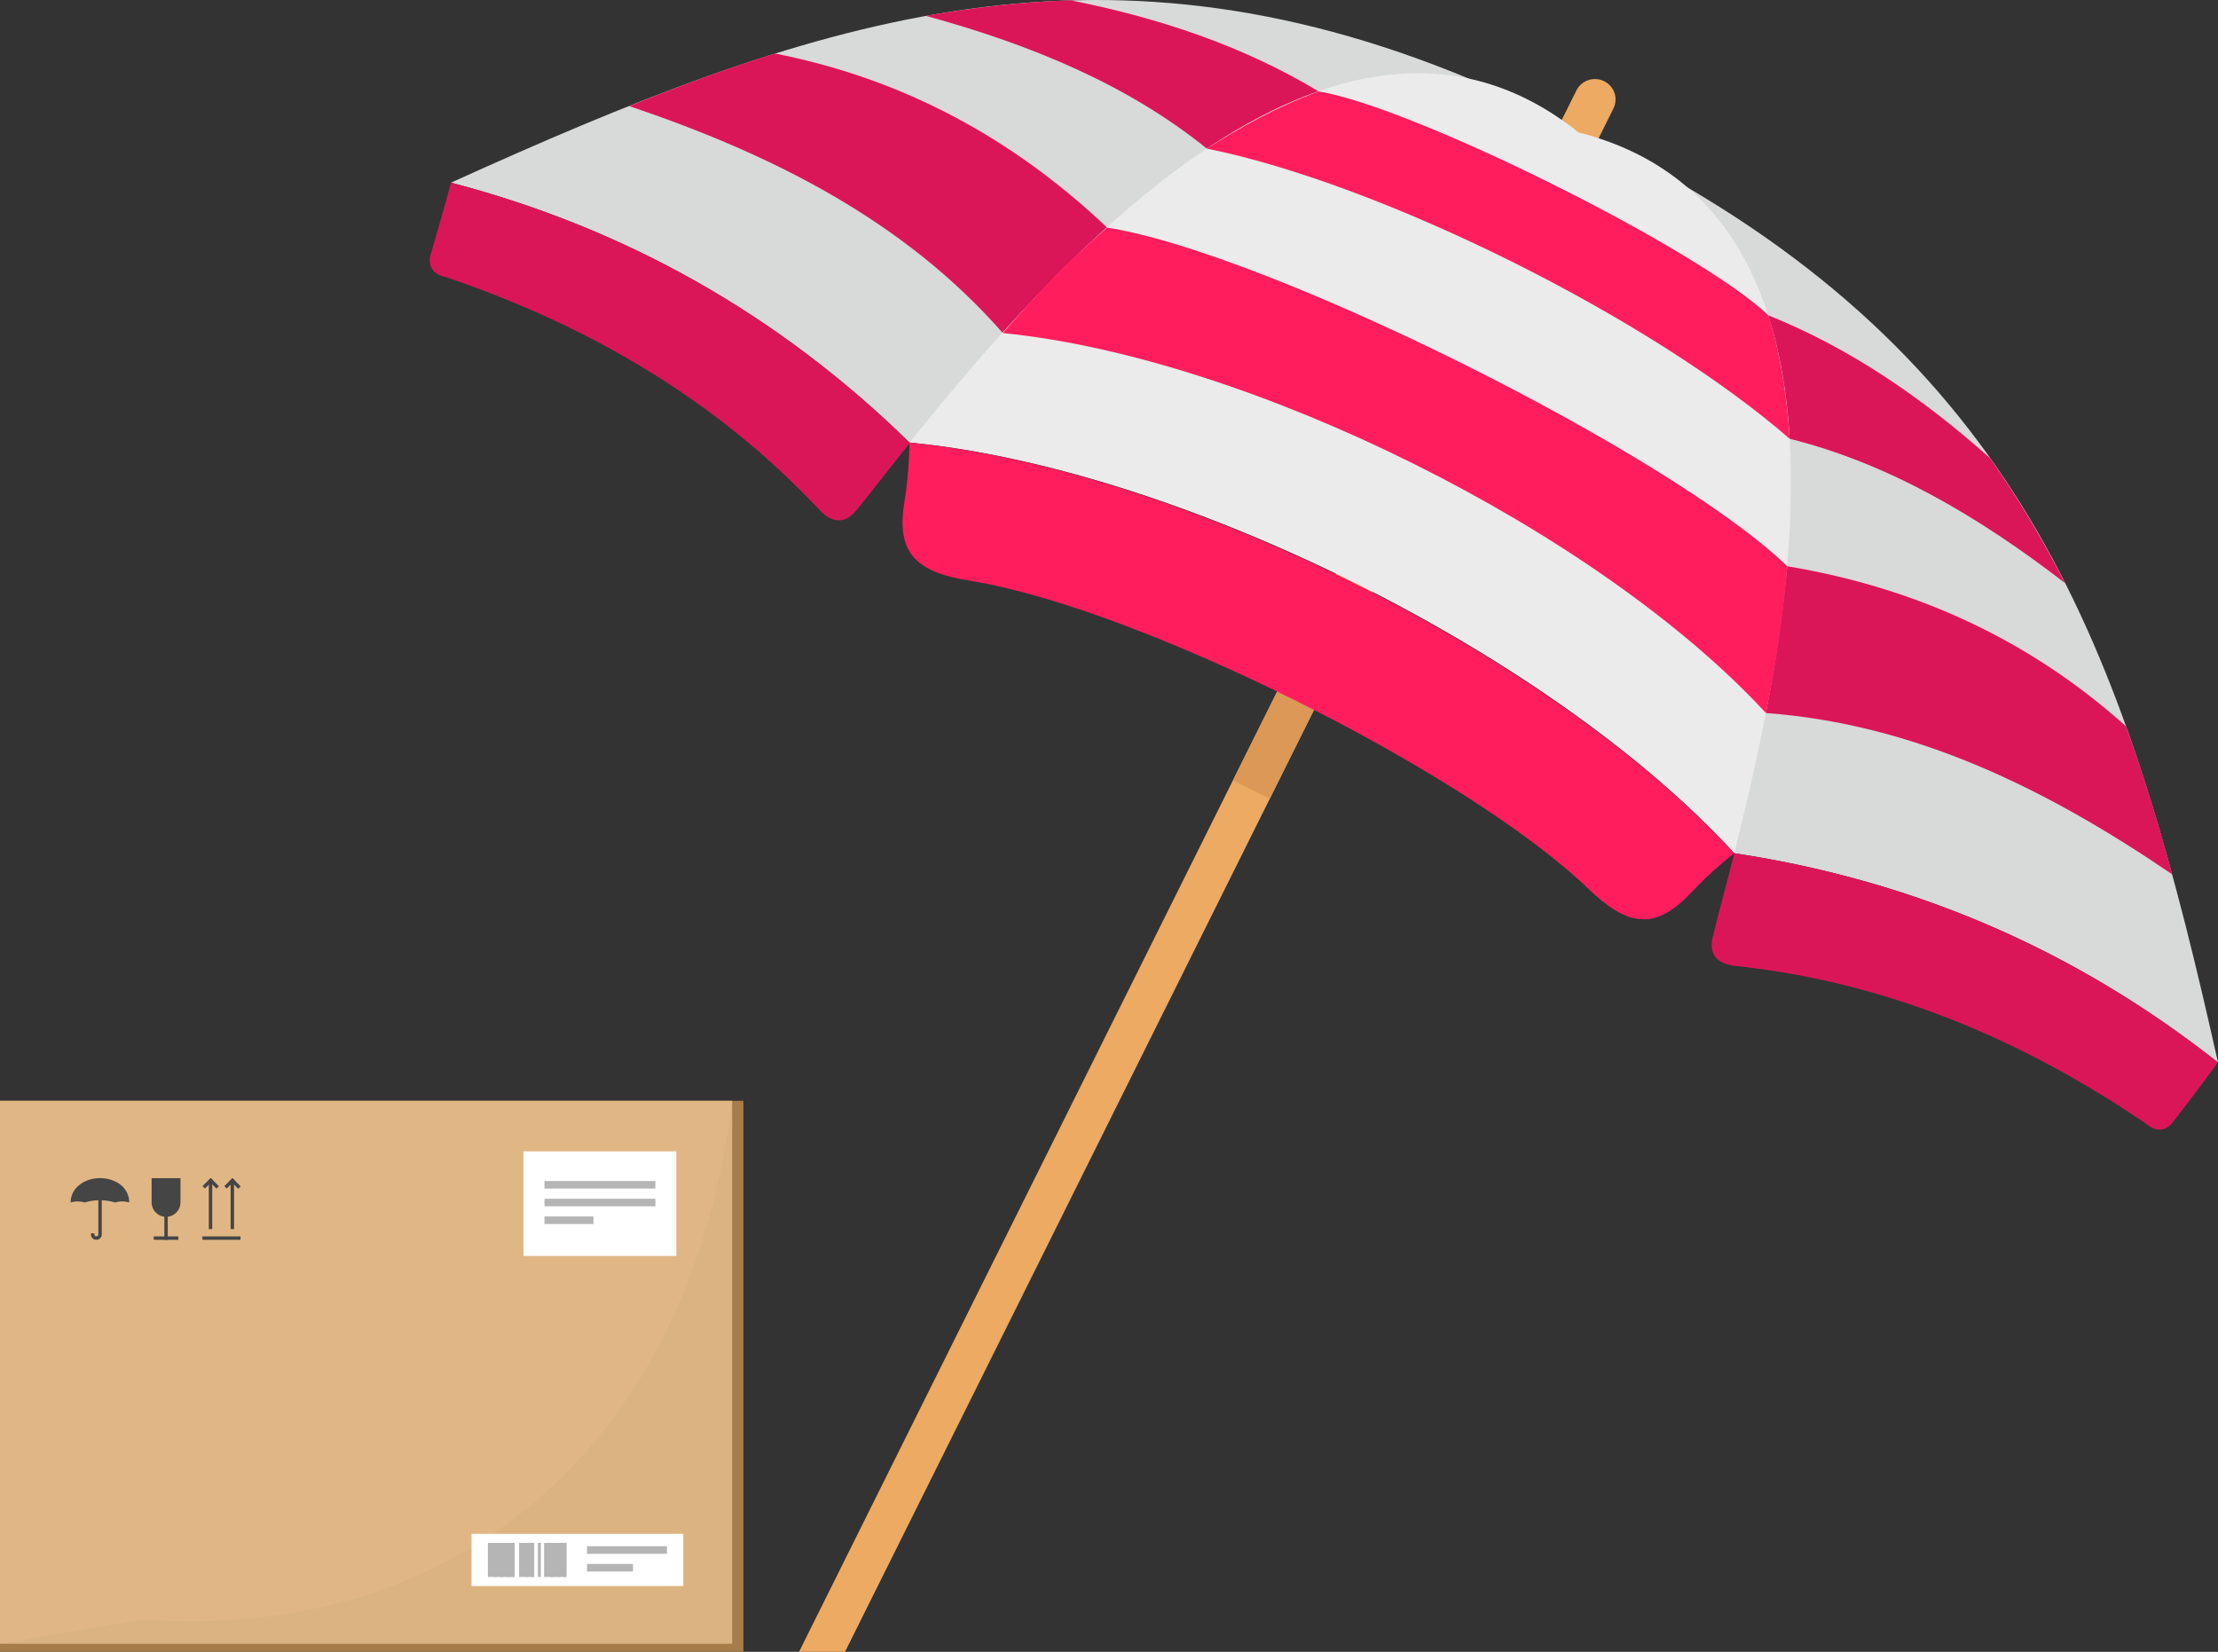 <!-- Generator: Adobe Illustrator 21.0.2, SVG Export Plug-In  -->
<svg version="1.1"
	 xmlns="http://www.w3.org/2000/svg" xmlns:xlink="http://www.w3.org/1999/xlink" xmlns:a="http://ns.adobe.com/AdobeSVGViewerExtensions/3.0/"
	 x="0px" y="0px" width="420.948px" height="313.493px" viewBox="0 0 420.948 313.493"
	 style="enable-background:new 0 0 420.948 313.493;" xml:space="preserve">
<rect x="0" y="0" width="420.948" height="313.493" fill="#333333" stroke="none"/>
<style type="text/css">
	.st0{fill:#A67D48;}
	.st1{fill:#E0B784;}
	.st2{opacity:0.06;fill:#8F775A;}
	.st3{fill:#454545;}
	.st4{fill:#FFFFFF;}
	.st5{fill:#B5B5B5;}
	.st6{fill-rule:evenodd;clip-rule:evenodd;fill:#EDAA62;}
	.st7{fill-rule:evenodd;clip-rule:evenodd;fill:#DB9856;}
	.st8{fill-rule:evenodd;clip-rule:evenodd;fill:#D8D9D9;}
	.st9{fill-rule:evenodd;clip-rule:evenodd;fill:#DB1658;}
	.st10{fill-rule:evenodd;clip-rule:evenodd;fill:#EBEBEB;}
	.st11{fill-rule:evenodd;clip-rule:evenodd;fill:#FF1D5E;}
</style>
<defs>
</defs>
<g>
	<rect y="208.911" class="st0" width="141.087" height="104.582"/>
	<rect y="208.911" class="st1" width="138.952" height="103.043"/>
	<path class="st2" d="M138.952,208.911L138.952,208.911c-8.002,64.876-51.477,102.633-111.812,98.427L0,311.954h138.952V208.911z"/>
	<g>
		<path class="st3" d="M17.259,234.054v0.218c0,0.566,0.46,1.026,1.026,1.026c0.566,0,1.026-0.46,1.026-1.026v-6.479
			c0.418,0.014,0.835,0.055,1.25,0.121c0.066,0.011,0.132,0.022,0.198,0.034c0.344,0.062,0.685,0.142,1.023,0.24l0.096,0.028
			l0.032-0.01c0.851-0.265,1.763-0.262,2.612,0.01l0,0c0-2.804-2.438-4.488-5.211-4.617l-0.65-0.001
			c-0.712,0.031-1.403,0.169-2.036,0.404c-0.04,0.015-0.08,0.03-0.12,0.046c-1.749,0.69-3.037,2.122-3.094,4.037
			c-0.001,0.044-0.002,0.087-0.002,0.131c0.849-0.271,1.761-0.275,2.612-0.01l0.032,0.01l0,0l0,0l0.097-0.028
			c0.115-0.033,0.23-0.065,0.346-0.094c0.174-0.044,0.348-0.083,0.523-0.118c0.34-0.067,0.683-0.116,1.027-0.147
			c0.077-0.007,0.154-0.013,0.231-0.019c0.128-0.009,0.256-0.015,0.384-0.019v6.48c0,0.207-0.169,0.376-0.376,0.376
			c-0.207,0-0.376-0.169-0.376-0.376v-0.218H17.259z"/>
		<g>
			<path class="st3" d="M31.514,230.935L31.514,230.935c-1.515,0-2.742-1.228-2.742-2.742v-4.595h5.484v4.595
				C34.256,229.707,33.028,230.935,31.514,230.935z"/>
			<rect x="31.189" y="230.62" class="st3" width="0.65" height="4.678"/>
			
				<rect x="31.189" y="232.634" transform="matrix(-1.836970e-16 1 -1 -1.836970e-16 266.487 203.459)" class="st3" width="0.65" height="4.678"/>
		</g>
		<g>
			<g>
				<rect x="39.629" y="224.035" class="st3" width="0.65" height="9.228"/>
				
					<rect x="39.09" y="223.509" transform="matrix(0.707 0.707 -0.707 0.707 170.358 37.912)" class="st3" width="0.65" height="2.174"/>
				
					<rect x="40.181" y="223.509" transform="matrix(-0.707 0.707 -0.707 -0.707 227.979 354.742)" class="st3" width="0.65" height="2.174"/>
			</g>
			<g>
				<rect x="43.77" y="224.035" class="st3" width="0.65" height="9.228"/>
				
					<rect x="43.231" y="223.509" transform="matrix(0.707 0.707 -0.707 0.707 171.57 34.984)" class="st3" width="0.65" height="2.174"/>
				
					<rect x="44.321" y="223.509" transform="matrix(-0.707 0.707 -0.707 -0.707 235.029 351.839)" class="st3" width="0.65" height="2.174"/>
			</g>
			
				<rect x="41.706" y="231.359" transform="matrix(-1.836970e-16 1 -1 -1.836970e-16 277.004 192.942)" class="st3" width="0.65" height="7.228"/>
		</g>
	</g>
	<g>
		<rect x="99.355" y="218.52" class="st4" width="29.008" height="19.839"/>
		<g>
			<rect x="103.331" y="224.135" class="st5" width="21.058" height="1.436"/>
			<rect x="103.331" y="227.498" class="st5" width="21.058" height="1.436"/>
			<rect x="103.331" y="230.861" class="st5" width="9.301" height="1.436"/>
		</g>
	</g>
	<g>
		<rect x="89.491" y="291.085" class="st4" width="40.189" height="9.919"/>
		<g>
			
				<rect x="91.82" y="293.585" transform="matrix(-1.836970e-16 1 -1 -1.836970e-16 391.098 200.992)" class="st5" width="6.467" height="4.921"/>
			
				<rect x="90.724" y="295.866" transform="matrix(-1.836970e-16 1 -1 -1.836970e-16 390.002 202.088)" class="st5" width="6.467" height="0.359"/>
			
				<rect x="91.988" y="295.787" transform="matrix(-1.836970e-16 1 -1 -1.836970e-16 391.266 200.824)" class="st5" width="6.467" height="0.516"/>
			
				<rect x="93.274" y="295.686" transform="matrix(-1.836970e-16 1 -1 -1.836970e-16 392.553 199.537)" class="st5" width="6.467" height="0.718"/>
			
				<rect x="94.28" y="295.866" transform="matrix(-1.836970e-16 1 -1 -1.836970e-16 393.558 198.532)" class="st5" width="6.467" height="0.359"/>
			
				<rect x="96.716" y="294.615" transform="matrix(-1.836970e-16 1 -1 -1.836970e-16 395.995 196.096)" class="st5" width="6.467" height="2.861"/>
			
				<rect x="96.717" y="295.8" transform="matrix(-1.836970e-16 1 -1 -1.836970e-16 395.995 196.095)" class="st5" width="6.467" height="0.491"/>
			
				<rect x="97.901" y="295.8" transform="matrix(-1.836970e-16 1 -1 -1.836970e-16 397.18 194.91)" class="st5" width="6.467" height="0.49"/>
			
				<rect x="99.13" y="295.757" transform="matrix(-1.836970e-16 1 -1 -1.836970e-16 398.409 193.681)" class="st5" width="6.467" height="0.577"/>
			
				<rect x="102.089" y="293.983" transform="matrix(-1.836970e-16 1 -1 -1.836970e-16 401.368 190.722)" class="st5" width="6.467" height="4.124"/>
			
				<rect x="101.572" y="295.686" transform="matrix(-1.836970e-16 1 -1 -1.836970e-16 400.85 191.24)" class="st5" width="6.467" height="0.718"/>
			
				<rect x="102.879" y="295.809" transform="matrix(-1.836970e-16 1 -1 -1.836970e-16 402.158 189.932)" class="st5" width="6.467" height="0.473"/>
			
				<rect x="103.942" y="295.686" transform="matrix(-1.836970e-16 1 -1 -1.836970e-16 403.221 188.87)" class="st5" width="6.467" height="0.718"/>
		</g>
		<rect x="111.407" y="293.449" class="st5" width="15.171" height="1.436"/>
		<rect x="111.407" y="296.812" class="st5" width="8.725" height="1.436"/>
	</g>
</g>
<g>
	<path class="st6" d="M304.43,15.402c-1.858-0.925-4.26-0.212-5.24,1.756L151.644,313.493h8.73L306.186,20.641
		C307.166,18.673,306.397,16.381,304.43,15.402z"/>
	<g>
		<path class="st7" d="M252.088,129.292l-11.103,22.299c-2.296-1.143-4.591-2.286-6.996-3.483l11.103-22.299
			C247.497,127.006,249.793,128.149,252.088,129.292L252.088,129.292z"/>
		<path class="st8" d="M278.982,15.007C207.45-14.743,153.42,3.914,85.594,34.663c32.943,8.627,62.076,24.906,87.019,49.328
			C208.069,60.997,243.525,38.002,278.982,15.007L278.982,15.007z"/>
		<path class="st8" d="M320.081,35.471c66.96,39.205,84.636,93.565,100.867,166.166c-26.739-21.089-57.178-34.471-91.808-39.71
			C326.12,119.775,323.101,77.623,320.081,35.471L320.081,35.471z"/>
		<path class="st9" d="M203.216,0.063c-9.283,0.288-18.401,1.341-27.518,2.94c20.051,5.482,38.357,13.096,53.34,25.194
			c7.093-3.561,14.131-7.286,21.224-10.848C235.995,8.745,220.095,3.42,203.216,0.063L203.216,0.063z M147.041,10.15
			c-9.06,2.855-18.228,6.201-27.615,9.985c27.21,9.183,52.187,21.756,70.899,43.076c6.596-6.674,13.193-13.347,19.789-20.02
			C191.955,25.966,171.022,14.861,147.041,10.15L147.041,10.15z"/>
		<path class="st9" d="M377.67,86.924c5.364,7.581,10.019,15.492,14.238,23.73c-16.458-12.696-33.567-22.715-52.251-27.38
			c-1.324-7.752-2.702-15.668-4.026-23.42C350.986,65.999,364.818,75.478,377.67,86.924L377.67,86.924z M403.476,137.83
			c3.292,9.005,6.147,18.338,8.785,28.108c-23.836-16.233-48.813-28.532-77.103-30.614c1.35-9.286,2.699-18.571,4.049-27.857
			C363.895,111.575,385.373,121.587,403.476,137.83L403.476,137.83z"/>
		<path class="st10" d="M329.14,161.927c9.764-39.061,28.301-122.041-29.554-136.797c-46.643-37.274-101.689,27.529-126.974,58.862
			C223.679,88.821,294.619,124.142,329.14,161.927L329.14,161.927z"/>
		<path class="st11" d="M335.157,135.324c1.841-9.177,3.3-18.408,4.049-27.857C316.89,85.988,240.593,48,210.114,43.191
			c-7.198,6.238-13.685,12.965-19.789,20.02C237.132,67.829,303.263,100.755,335.157,135.324L335.157,135.324z"/>
		<path class="st11" d="M229.038,28.197c6.382-4.051,13.038-7.831,21.224-10.848c17.916,2.919,72.133,29.913,85.369,42.505
			c2.526,8.351,3.522,15.94,4.026,23.42C313.297,60.329,262.251,34.913,229.038,28.197L229.038,28.197z"/>
		<path class="st11" d="M301.301,168.527c7.275,7.032,12.355,8.061,18.733,1.825c2.835-2.953,5.288-5.415,9.105-8.425
			c-34.794-37.785-105.407-72.943-156.528-77.936c-0.101,4.861-0.477,8.356-1.126,12.398c-1.132,8.849,2.751,12.282,12.747,13.849
			C215.914,115.373,278.001,146.286,301.301,168.527L301.301,168.527z"/>
		<path class="st9" d="M172.722,84.046c-3.488,4.265-6.703,8.53-10.19,12.796c-2.016,2.406-4.31,2.628-6.771,0.175
			c-19.585-20.936-43.636-35.094-71.174-44.441c-2.349-0.487-3.28-1.905-2.955-3.927c1.357-4.644,2.715-9.288,3.963-13.986
			c32.943,8.627,62.076,24.906,87.019,49.328L172.722,84.046z"/>
		<path class="st9" d="M329.14,161.927c-1.302,5.354-2.767,10.49-4.069,15.844c-0.705,3.059,0.391,4.969,3.941,5.509
			c28.401,2.956,54.303,13.67,78.249,29.957c1.914,1.635,3.497,1.469,4.914-0.008c2.997-3.827,5.885-7.709,8.773-11.591
			C394.209,180.548,363.77,167.166,329.14,161.927L329.14,161.927z"/>
	</g>
</g>
</svg>